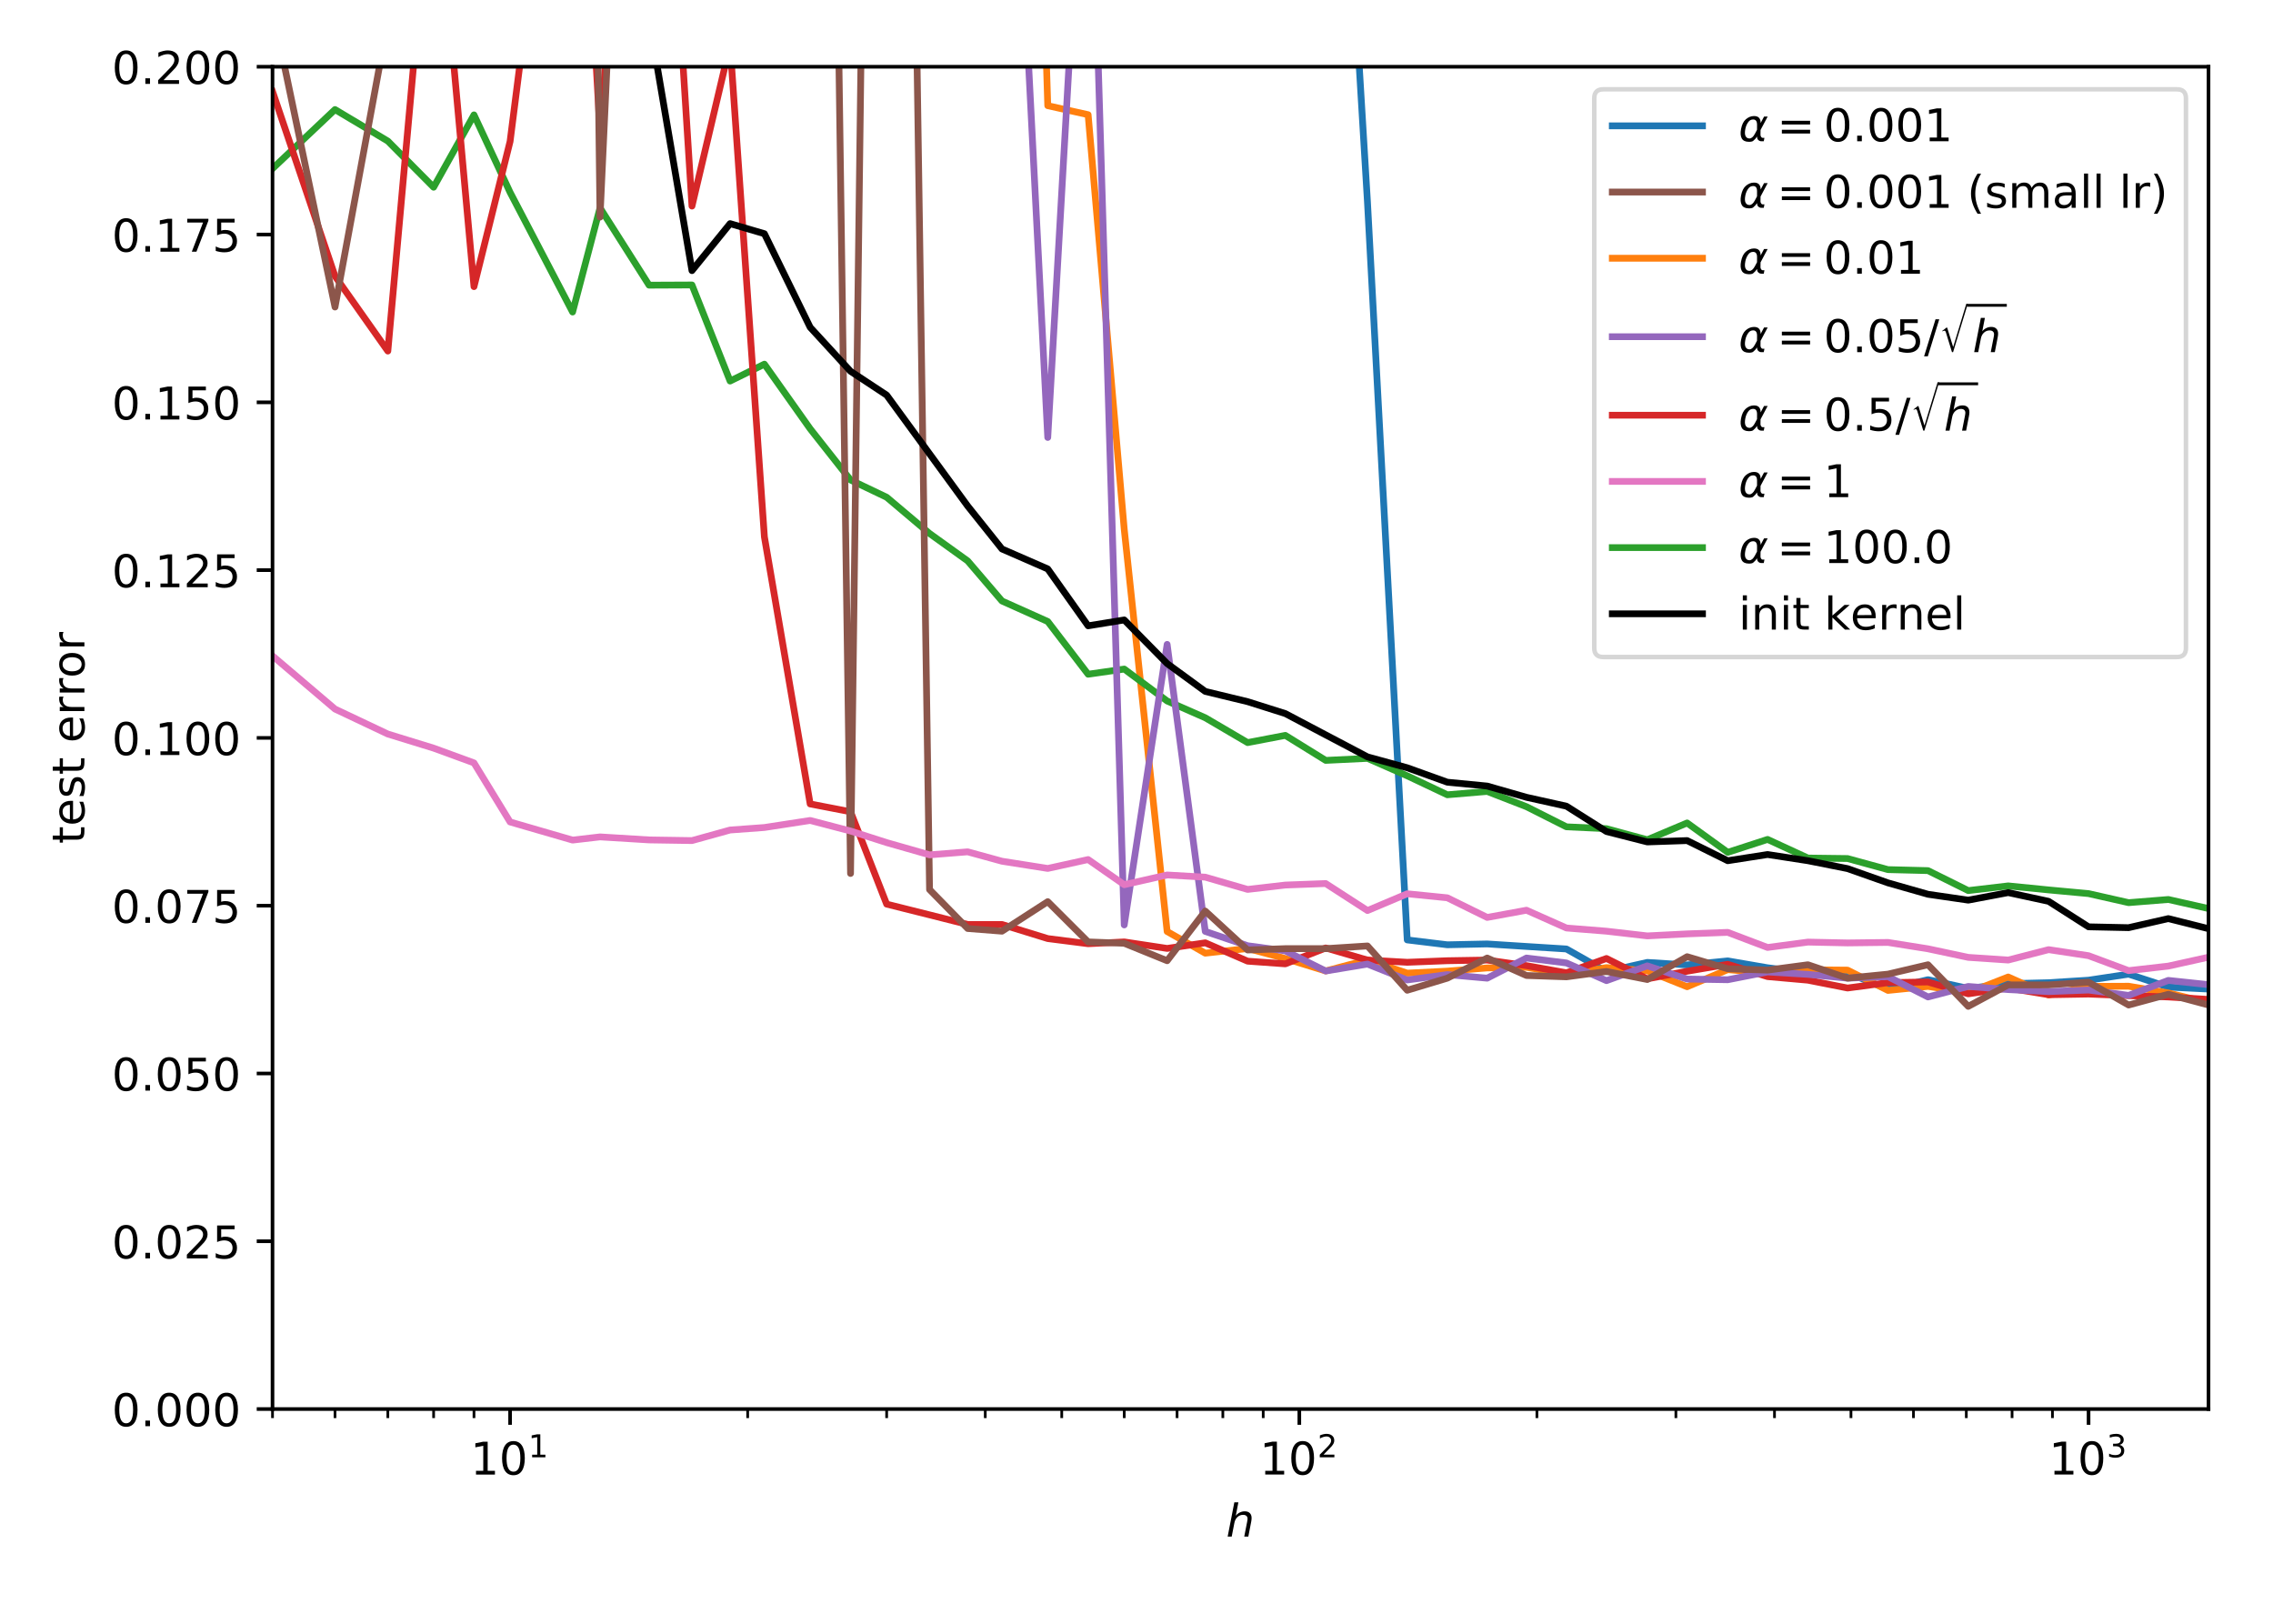 <?xml version="1.0"?>
 <!-- Created with matplotlib (https://matplotlib.org/) -->
<svg height="360" version="1.1" viewBox="0 0 504 360" width="504" xmlns="http://www.w3.org/2000/svg" xmlns:xlink="http://www.w3.org/1999/xlink"> <defs> <style type="text/css">
*{stroke-linecap:butt;stroke-linejoin:round;} </style> </defs> <g id="figure_1"> <g id="patch_1"> <path d="M 0 360 L 504 360 L 504 0 L 0 0 z
" style="fill:#ffffff;"></path> </g> <g id="axes_1"> <g id="patch_2"> <path d="M 60.425 312.4 L 489.7 312.4 L 489.7 14.8 L 60.425 14.8 z
" style="fill:#ffffff;"></path> </g> <g id="matplotlib.axis_1"> <g id="xtick_1"> <g id="line2d_1"> <defs> <path d="M 0 0 L 0 3.5 " id="m770acb2cac" style="stroke:#000000;stroke-width:0.8;"></path> </defs> <g> <use style="stroke:#000000;stroke-width:0.8;" x="113.105" xlink:href="#m770acb2cac" y="312.4"></use> </g> </g> <g id="text_1">  <defs> <path d="M 12.406 8.297 L 28.516 8.297 L 28.516 63.922 L 10.984 60.406 L 10.984 69.391 L 28.422 72.906 L 38.281 72.906 L 38.281 8.297 L 54.391 8.297 L 54.391 0 L 12.406 0 z
" id="DejaVuSans-49"></path> <path d="M 31.781 66.406 Q 24.172 66.406 20.328 58.906 Q 16.5 51.422 16.5 36.375 Q 16.5 21.391 20.328 13.891 Q 24.172 6.391 31.781 6.391 Q 39.453 6.391 43.281 13.891 Q 47.125 21.391 47.125 36.375 Q 47.125 51.422 43.281 58.906 Q 39.453 66.406 31.781 66.406 z
M 31.781 74.219 Q 44.047 74.219 50.516 64.516 Q 56.984 54.828 56.984 36.375 Q 56.984 17.969 50.516 8.266 Q 44.047 -1.422 31.781 -1.422 Q 19.531 -1.422 13.062 8.266 Q 6.594 17.969 6.594 36.375 Q 6.594 54.828 13.062 64.516 Q 19.531 74.219 31.781 74.219 z
" id="DejaVuSans-48"></path> </defs> <g transform="translate(104.305 326.998)scale(0.1 -0.1)"> <use transform="translate(0 0.684)" xlink:href="#DejaVuSans-49"></use> <use transform="translate(63.623 0.684)" xlink:href="#DejaVuSans-48"></use> <use transform="translate(128.203 38.966)scale(0.7)" xlink:href="#DejaVuSans-49"></use> </g> </g> </g> <g id="xtick_2"> <g id="line2d_2"> <g> <use style="stroke:#000000;stroke-width:0.8;" x="288.104" xlink:href="#m770acb2cac" y="312.4"></use> </g> </g> <g id="text_2">  <defs> <path d="M 19.188 8.297 L 53.609 8.297 L 53.609 0 L 7.328 0 L 7.328 8.297 Q 12.938 14.109 22.625 23.891 Q 32.328 33.688 34.812 36.531 Q 39.547 41.844 41.422 45.531 Q 43.312 49.219 43.312 52.781 Q 43.312 58.594 39.234 62.25 Q 35.156 65.922 28.609 65.922 Q 23.969 65.922 18.812 64.312 Q 13.672 62.703 7.812 59.422 L 7.812 69.391 Q 13.766 71.781 18.938 73 Q 24.125 74.219 28.422 74.219 Q 39.75 74.219 46.484 68.547 Q 53.219 62.891 53.219 53.422 Q 53.219 48.922 51.531 44.891 Q 49.859 40.875 45.406 35.406 Q 44.188 33.984 37.641 27.219 Q 31.109 20.453 19.188 8.297 z
" id="DejaVuSans-50"></path> </defs> <g transform="translate(279.304 326.998)scale(0.1 -0.1)"> <use transform="translate(0 0.766)" xlink:href="#DejaVuSans-49"></use> <use transform="translate(63.623 0.766)" xlink:href="#DejaVuSans-48"></use> <use transform="translate(128.203 39.047)scale(0.7)" xlink:href="#DejaVuSans-50"></use> </g> </g> </g> <g id="xtick_3"> <g id="line2d_3"> <g> <use style="stroke:#000000;stroke-width:0.8;" x="463.103" xlink:href="#m770acb2cac" y="312.4"></use> </g> </g> <g id="text_3">  <defs> <path d="M 40.578 39.312 Q 47.656 37.797 51.625 33 Q 55.609 28.219 55.609 21.188 Q 55.609 10.406 48.188 4.484 Q 40.766 -1.422 27.094 -1.422 Q 22.516 -1.422 17.656 -0.516 Q 12.797 0.391 7.625 2.203 L 7.625 11.719 Q 11.719 9.328 16.594 8.109 Q 21.484 6.891 26.812 6.891 Q 36.078 6.891 40.938 10.547 Q 45.797 14.203 45.797 21.188 Q 45.797 27.641 41.281 31.266 Q 36.766 34.906 28.719 34.906 L 20.219 34.906 L 20.219 43.016 L 29.109 43.016 Q 36.375 43.016 40.234 45.922 Q 44.094 48.828 44.094 54.297 Q 44.094 59.906 40.109 62.906 Q 36.141 65.922 28.719 65.922 Q 24.656 65.922 20.016 65.031 Q 15.375 64.156 9.812 62.312 L 9.812 71.094 Q 15.438 72.656 20.344 73.438 Q 25.25 74.219 29.594 74.219 Q 40.828 74.219 47.359 69.109 Q 53.906 64.016 53.906 55.328 Q 53.906 49.266 50.438 45.094 Q 46.969 40.922 40.578 39.312 z
" id="DejaVuSans-51"></path> </defs> <g transform="translate(454.303 326.998)scale(0.1 -0.1)"> <use transform="translate(0 0.766)" xlink:href="#DejaVuSans-49"></use> <use transform="translate(63.623 0.766)" xlink:href="#DejaVuSans-48"></use> <use transform="translate(128.203 39.047)scale(0.7)" xlink:href="#DejaVuSans-51"></use> </g> </g> </g> <g id="xtick_4"> <g id="line2d_4"> <defs> <path d="M 0 0 L 0 2 " id="m1c0ba4770a" style="stroke:#000000;stroke-width:0.6;"></path> </defs> <g> <use style="stroke:#000000;stroke-width:0.6;" x="60.425" xlink:href="#m1c0ba4770a" y="312.4"></use> </g> </g> </g> <g id="xtick_5"> <g id="line2d_5"> <g> <use style="stroke:#000000;stroke-width:0.6;" x="74.282" xlink:href="#m1c0ba4770a" y="312.4"></use> </g> </g> </g> <g id="xtick_6"> <g id="line2d_6"> <g> <use style="stroke:#000000;stroke-width:0.6;" x="85.997" xlink:href="#m1c0ba4770a" y="312.4"></use> </g> </g> </g> <g id="xtick_7"> <g id="line2d_7"> <g> <use style="stroke:#000000;stroke-width:0.6;" x="96.146" xlink:href="#m1c0ba4770a" y="312.4"></use> </g> </g> </g> <g id="xtick_8"> <g id="line2d_8"> <g> <use style="stroke:#000000;stroke-width:0.6;" x="105.097" xlink:href="#m1c0ba4770a" y="312.4"></use> </g> </g> </g> <g id="xtick_9"> <g id="line2d_9"> <g> <use style="stroke:#000000;stroke-width:0.6;" x="165.785" xlink:href="#m1c0ba4770a" y="312.4"></use> </g> </g> </g> <g id="xtick_10"> <g id="line2d_10"> <g> <use style="stroke:#000000;stroke-width:0.6;" x="196.601" xlink:href="#m1c0ba4770a" y="312.4"></use> </g> </g> </g> <g id="xtick_11"> <g id="line2d_11"> <g> <use style="stroke:#000000;stroke-width:0.6;" x="218.465" xlink:href="#m1c0ba4770a" y="312.4"></use> </g> </g> </g> <g id="xtick_12"> <g id="line2d_12"> <g> <use style="stroke:#000000;stroke-width:0.6;" x="235.424" xlink:href="#m1c0ba4770a" y="312.4"></use> </g> </g> </g> <g id="xtick_13"> <g id="line2d_13"> <g> <use style="stroke:#000000;stroke-width:0.6;" x="249.281" xlink:href="#m1c0ba4770a" y="312.4"></use> </g> </g> </g> <g id="xtick_14"> <g id="line2d_14"> <g> <use style="stroke:#000000;stroke-width:0.6;" x="260.996" xlink:href="#m1c0ba4770a" y="312.4"></use> </g> </g> </g> <g id="xtick_15"> <g id="line2d_15"> <g> <use style="stroke:#000000;stroke-width:0.6;" x="271.145" xlink:href="#m1c0ba4770a" y="312.4"></use> </g> </g> </g> <g id="xtick_16"> <g id="line2d_16"> <g> <use style="stroke:#000000;stroke-width:0.6;" x="280.097" xlink:href="#m1c0ba4770a" y="312.4"></use> </g> </g> </g> <g id="xtick_17"> <g id="line2d_17"> <g> <use style="stroke:#000000;stroke-width:0.6;" x="340.784" xlink:href="#m1c0ba4770a" y="312.4"></use> </g> </g> </g> <g id="xtick_18"> <g id="line2d_18"> <g> <use style="stroke:#000000;stroke-width:0.6;" x="371.6" xlink:href="#m1c0ba4770a" y="312.4"></use> </g> </g> </g> <g id="xtick_19"> <g id="line2d_19"> <g> <use style="stroke:#000000;stroke-width:0.6;" x="393.464" xlink:href="#m1c0ba4770a" y="312.4"></use> </g> </g> </g> <g id="xtick_20"> <g id="line2d_20"> <g> <use style="stroke:#000000;stroke-width:0.6;" x="410.423" xlink:href="#m1c0ba4770a" y="312.4"></use> </g> </g> </g> <g id="xtick_21"> <g id="line2d_21"> <g> <use style="stroke:#000000;stroke-width:0.6;" x="424.28" xlink:href="#m1c0ba4770a" y="312.4"></use> </g> </g> </g> <g id="xtick_22"> <g id="line2d_22"> <g> <use style="stroke:#000000;stroke-width:0.6;" x="435.996" xlink:href="#m1c0ba4770a" y="312.4"></use> </g> </g> </g> <g id="xtick_23"> <g id="line2d_23"> <g> <use style="stroke:#000000;stroke-width:0.6;" x="446.144" xlink:href="#m1c0ba4770a" y="312.4"></use> </g> </g> </g> <g id="xtick_24"> <g id="line2d_24"> <g> <use style="stroke:#000000;stroke-width:0.6;" x="455.096" xlink:href="#m1c0ba4770a" y="312.4"></use> </g> </g> </g> <g id="text_4">  <defs> <path d="M 55.719 33.016 L 49.312 0 L 40.281 0 L 46.688 32.672 Q 47.125 34.969 47.359 36.719 Q 47.609 38.484 47.609 39.5 Q 47.609 43.609 45.016 45.891 Q 42.438 48.188 37.797 48.188 Q 30.562 48.188 25.266 43.297 Q 19.969 38.422 18.406 30.328 L 12.5 0 L 3.516 0 L 18.312 75.984 L 27.297 75.984 L 21.484 46.094 Q 24.906 50.688 30.219 53.344 Q 35.547 56 41.406 56 Q 48.641 56 52.609 52.094 Q 56.594 48.188 56.594 41.109 Q 56.594 39.359 56.375 37.359 Q 56.156 35.359 55.719 33.016 z
" id="DejaVuSans-Oblique-104"></path> </defs> <g transform="translate(271.863 340.677)scale(0.1 -0.1)"> <use transform="translate(0 0.016)" xlink:href="#DejaVuSans-Oblique-104"></use> </g> </g> </g> <g id="matplotlib.axis_2"> <g id="ytick_1"> <g id="line2d_25"> <defs> <path d="M 0 0 L -3.5 0 " id="m51efe93d32" style="stroke:#000000;stroke-width:0.8;"></path> </defs> <g> <use style="stroke:#000000;stroke-width:0.8;" x="60.425" xlink:href="#m51efe93d32" y="312.4"></use> </g> </g> <g id="text_5">  <defs> <path d="M 10.688 12.406 L 21 12.406 L 21 0 L 10.688 0 z
" id="DejaVuSans-46"></path> </defs> <g transform="translate(24.797 316.199)scale(0.1 -0.1)"> <use xlink:href="#DejaVuSans-48"></use> <use x="63.623" xlink:href="#DejaVuSans-46"></use> <use x="95.41" xlink:href="#DejaVuSans-48"></use> <use x="159.033" xlink:href="#DejaVuSans-48"></use> <use x="222.656" xlink:href="#DejaVuSans-48"></use> </g> </g> </g> <g id="ytick_2"> <g id="line2d_26"> <g> <use style="stroke:#000000;stroke-width:0.8;" x="60.425" xlink:href="#m51efe93d32" y="275.2"></use> </g> </g> <g id="text_6">  <defs> <path d="M 10.797 72.906 L 49.516 72.906 L 49.516 64.594 L 19.828 64.594 L 19.828 46.734 Q 21.969 47.469 24.109 47.828 Q 26.266 48.188 28.422 48.188 Q 40.625 48.188 47.75 41.5 Q 54.891 34.812 54.891 23.391 Q 54.891 11.625 47.562 5.094 Q 40.234 -1.422 26.906 -1.422 Q 22.312 -1.422 17.547 -0.641 Q 12.797 0.141 7.719 1.703 L 7.719 11.625 Q 12.109 9.234 16.797 8.062 Q 21.484 6.891 26.703 6.891 Q 35.156 6.891 40.078 11.328 Q 45.016 15.766 45.016 23.391 Q 45.016 31 40.078 35.438 Q 35.156 39.891 26.703 39.891 Q 22.75 39.891 18.812 39.016 Q 14.891 38.141 10.797 36.281 z
" id="DejaVuSans-53"></path> </defs> <g transform="translate(24.797 278.999)scale(0.1 -0.1)"> <use xlink:href="#DejaVuSans-48"></use> <use x="63.623" xlink:href="#DejaVuSans-46"></use> <use x="95.41" xlink:href="#DejaVuSans-48"></use> <use x="159.033" xlink:href="#DejaVuSans-50"></use> <use x="222.656" xlink:href="#DejaVuSans-53"></use> </g> </g> </g> <g id="ytick_3"> <g id="line2d_27"> <g> <use style="stroke:#000000;stroke-width:0.8;" x="60.425" xlink:href="#m51efe93d32" y="238"></use> </g> </g> <g id="text_7">  <g transform="translate(24.797 241.799)scale(0.1 -0.1)"> <use xlink:href="#DejaVuSans-48"></use> <use x="63.623" xlink:href="#DejaVuSans-46"></use> <use x="95.41" xlink:href="#DejaVuSans-48"></use> <use x="159.033" xlink:href="#DejaVuSans-53"></use> <use x="222.656" xlink:href="#DejaVuSans-48"></use> </g> </g> </g> <g id="ytick_4"> <g id="line2d_28"> <g> <use style="stroke:#000000;stroke-width:0.8;" x="60.425" xlink:href="#m51efe93d32" y="200.8"></use> </g> </g> <g id="text_8">  <defs> <path d="M 8.203 72.906 L 55.078 72.906 L 55.078 68.703 L 28.609 0 L 18.312 0 L 43.219 64.594 L 8.203 64.594 z
" id="DejaVuSans-55"></path> </defs> <g transform="translate(24.797 204.599)scale(0.1 -0.1)"> <use xlink:href="#DejaVuSans-48"></use> <use x="63.623" xlink:href="#DejaVuSans-46"></use> <use x="95.41" xlink:href="#DejaVuSans-48"></use> <use x="159.033" xlink:href="#DejaVuSans-55"></use> <use x="222.656" xlink:href="#DejaVuSans-53"></use> </g> </g> </g> <g id="ytick_5"> <g id="line2d_29"> <g> <use style="stroke:#000000;stroke-width:0.8;" x="60.425" xlink:href="#m51efe93d32" y="163.6"></use> </g> </g> <g id="text_9">  <g transform="translate(24.797 167.399)scale(0.1 -0.1)"> <use xlink:href="#DejaVuSans-48"></use> <use x="63.623" xlink:href="#DejaVuSans-46"></use> <use x="95.41" xlink:href="#DejaVuSans-49"></use> <use x="159.033" xlink:href="#DejaVuSans-48"></use> <use x="222.656" xlink:href="#DejaVuSans-48"></use> </g> </g> </g> <g id="ytick_6"> <g id="line2d_30"> <g> <use style="stroke:#000000;stroke-width:0.8;" x="60.425" xlink:href="#m51efe93d32" y="126.4"></use> </g> </g> <g id="text_10">  <g transform="translate(24.797 130.199)scale(0.1 -0.1)"> <use xlink:href="#DejaVuSans-48"></use> <use x="63.623" xlink:href="#DejaVuSans-46"></use> <use x="95.41" xlink:href="#DejaVuSans-49"></use> <use x="159.033" xlink:href="#DejaVuSans-50"></use> <use x="222.656" xlink:href="#DejaVuSans-53"></use> </g> </g> </g> <g id="ytick_7"> <g id="line2d_31"> <g> <use style="stroke:#000000;stroke-width:0.8;" x="60.425" xlink:href="#m51efe93d32" y="89.2"></use> </g> </g> <g id="text_11">  <g transform="translate(24.797 92.999)scale(0.1 -0.1)"> <use xlink:href="#DejaVuSans-48"></use> <use x="63.623" xlink:href="#DejaVuSans-46"></use> <use x="95.41" xlink:href="#DejaVuSans-49"></use> <use x="159.033" xlink:href="#DejaVuSans-53"></use> <use x="222.656" xlink:href="#DejaVuSans-48"></use> </g> </g> </g> <g id="ytick_8"> <g id="line2d_32"> <g> <use style="stroke:#000000;stroke-width:0.8;" x="60.425" xlink:href="#m51efe93d32" y="52"></use> </g> </g> <g id="text_12">  <g transform="translate(24.797 55.799)scale(0.1 -0.1)"> <use xlink:href="#DejaVuSans-48"></use> <use x="63.623" xlink:href="#DejaVuSans-46"></use> <use x="95.41" xlink:href="#DejaVuSans-49"></use> <use x="159.033" xlink:href="#DejaVuSans-55"></use> <use x="222.656" xlink:href="#DejaVuSans-53"></use> </g> </g> </g> <g id="ytick_9"> <g id="line2d_33"> <g> <use style="stroke:#000000;stroke-width:0.8;" x="60.425" xlink:href="#m51efe93d32" y="14.8"></use> </g> </g> <g id="text_13">  <g transform="translate(24.797 18.599)scale(0.1 -0.1)"> <use xlink:href="#DejaVuSans-48"></use> <use x="63.623" xlink:href="#DejaVuSans-46"></use> <use x="95.41" xlink:href="#DejaVuSans-50"></use> <use x="159.033" xlink:href="#DejaVuSans-48"></use> <use x="222.656" xlink:href="#DejaVuSans-48"></use> </g> </g> </g> <g id="text_14">  <defs> <path d="M 18.312 70.219 L 18.312 54.688 L 36.812 54.688 L 36.812 47.703 L 18.312 47.703 L 18.312 18.016 Q 18.312 11.328 20.141 9.422 Q 21.969 7.516 27.594 7.516 L 36.812 7.516 L 36.812 0 L 27.594 0 Q 17.188 0 13.234 3.875 Q 9.281 7.766 9.281 18.016 L 9.281 47.703 L 2.688 47.703 L 2.688 54.688 L 9.281 54.688 L 9.281 70.219 z
" id="DejaVuSans-116"></path> <path d="M 56.203 29.594 L 56.203 25.203 L 14.891 25.203 Q 15.484 15.922 20.484 11.062 Q 25.484 6.203 34.422 6.203 Q 39.594 6.203 44.453 7.469 Q 49.312 8.734 54.109 11.281 L 54.109 2.781 Q 49.266 0.734 44.188 -0.344 Q 39.109 -1.422 33.891 -1.422 Q 20.797 -1.422 13.156 6.188 Q 5.516 13.812 5.516 26.812 Q 5.516 40.234 12.766 48.109 Q 20.016 56 32.328 56 Q 43.359 56 49.781 48.891 Q 56.203 41.797 56.203 29.594 z
M 47.219 32.234 Q 47.125 39.594 43.094 43.984 Q 39.062 48.391 32.422 48.391 Q 24.906 48.391 20.391 44.141 Q 15.875 39.891 15.188 32.172 z
" id="DejaVuSans-101"></path> <path d="M 44.281 53.078 L 44.281 44.578 Q 40.484 46.531 36.375 47.5 Q 32.281 48.484 27.875 48.484 Q 21.188 48.484 17.844 46.438 Q 14.5 44.391 14.5 40.281 Q 14.5 37.156 16.891 35.375 Q 19.281 33.594 26.516 31.984 L 29.594 31.297 Q 39.156 29.25 43.188 25.516 Q 47.219 21.781 47.219 15.094 Q 47.219 7.469 41.188 3.016 Q 35.156 -1.422 24.609 -1.422 Q 20.219 -1.422 15.453 -0.562 Q 10.688 0.297 5.422 2 L 5.422 11.281 Q 10.406 8.688 15.234 7.391 Q 20.062 6.109 24.812 6.109 Q 31.156 6.109 34.562 8.281 Q 37.984 10.453 37.984 14.406 Q 37.984 18.062 35.516 20.016 Q 33.062 21.969 24.703 23.781 L 21.578 24.516 Q 13.234 26.266 9.516 29.906 Q 5.812 33.547 5.812 39.891 Q 5.812 47.609 11.281 51.797 Q 16.75 56 26.812 56 Q 31.781 56 36.172 55.266 Q 40.578 54.547 44.281 53.078 z
" id="DejaVuSans-115"></path> <path id="DejaVuSans-32"></path> <path d="M 41.109 46.297 Q 39.594 47.172 37.812 47.578 Q 36.031 48 33.891 48 Q 26.266 48 22.188 43.047 Q 18.109 38.094 18.109 28.812 L 18.109 0 L 9.078 0 L 9.078 54.688 L 18.109 54.688 L 18.109 46.188 Q 20.953 51.172 25.484 53.578 Q 30.031 56 36.531 56 Q 37.453 56 38.578 55.875 Q 39.703 55.766 41.062 55.516 z
" id="DejaVuSans-114"></path> <path d="M 30.609 48.391 Q 23.391 48.391 19.188 42.75 Q 14.984 37.109 14.984 27.297 Q 14.984 17.484 19.156 11.844 Q 23.344 6.203 30.609 6.203 Q 37.797 6.203 41.984 11.859 Q 46.188 17.531 46.188 27.297 Q 46.188 37.016 41.984 42.703 Q 37.797 48.391 30.609 48.391 z
M 30.609 56 Q 42.328 56 49.016 48.375 Q 55.719 40.766 55.719 27.297 Q 55.719 13.875 49.016 6.219 Q 42.328 -1.422 30.609 -1.422 Q 18.844 -1.422 12.172 6.219 Q 5.516 13.875 5.516 27.297 Q 5.516 40.766 12.172 48.375 Q 18.844 56 30.609 56 z
" id="DejaVuSans-111"></path> </defs> <g transform="translate(18.717 187.091)rotate(-90)scale(0.1 -0.1)"> <use xlink:href="#DejaVuSans-116"></use> <use x="39.209" xlink:href="#DejaVuSans-101"></use> <use x="100.732" xlink:href="#DejaVuSans-115"></use> <use x="152.832" xlink:href="#DejaVuSans-116"></use> <use x="192.041" xlink:href="#DejaVuSans-32"></use> <use x="223.828" xlink:href="#DejaVuSans-101"></use> <use x="285.352" xlink:href="#DejaVuSans-114"></use> <use x="326.449" xlink:href="#DejaVuSans-114"></use> <use x="367.531" xlink:href="#DejaVuSans-111"></use> <use x="428.713" xlink:href="#DejaVuSans-114"></use> </g> </g> </g> <g id="line2d_34"> <path clip-path="url(#p58f15f6e63)" d="M 300.438 -1 L 303.217 44.858 L 312.03 208.389 L 320.92 209.468 L 329.762 209.282 L 338.469 209.84 L 347.334 210.398 L 356.208 215.42 L 365.263 213.374 L 374.092 213.932 L 383.098 213.039 L 391.929 214.564 L 400.88 215.68 L 409.659 215.68 L 418.628 219.326 L 427.504 217.205 L 436.429 219.14 L 445.284 218.098 L 454.247 217.875 L 463.103 217.317 L 471.987 215.978 L 480.789 218.842 L 489.7 219.288 " style="fill:none;stroke:#1f77b4;stroke-linecap:square;stroke-width:1.5;"></path> </g> <g id="line2d_35"> <path clip-path="url(#p58f15f6e63)" d="M 231.559 -1 L 232.322 23.43 L 241.273 25.429 L 249.281 117.344 L 258.793 206.529 L 267.247 211.328 L 276.641 210.286 L 285.002 212.518 L 293.953 215.271 L 303.217 212.816 L 312.03 215.754 L 320.92 215.308 L 329.762 214.601 L 338.469 214.452 L 347.334 216.015 L 356.208 214.527 L 365.263 215.234 L 374.092 218.768 L 383.098 214.973 L 391.929 215.754 L 400.88 215.01 L 409.659 215.085 L 418.628 219.586 L 427.504 218.693 L 436.429 220.07 L 445.284 216.61 L 454.247 220.59 L 463.103 218.693 L 471.987 218.656 L 480.789 220.144 L 489.7 222.339 " style="fill:none;stroke:#ff7f0e;stroke-linecap:square;stroke-width:1.5;"></path> </g> <g id="line2d_36"> <path clip-path="url(#p58f15f6e63)" d="M 60.425 37.38 L 74.282 24.286 L 85.997 31.28 L 96.146 41.51 L 105.097 25.471 L 113.105 42.647 L 126.962 69.176 L 133.045 46.091 L 143.921 63.224 L 153.433 63.181 L 161.887 84.481 L 169.493 80.74 L 179.642 95.067 L 188.593 106.418 L 196.601 110.245 L 206.113 118.28 L 214.567 124.359 L 222.173 133.245 L 232.322 137.794 L 241.273 149.485 L 249.281 148.337 L 258.793 155.416 L 267.247 159.136 L 276.641 164.642 L 285.002 163.042 L 293.953 168.585 L 303.217 168.138 L 312.03 172.007 L 320.92 176.211 L 329.762 175.467 L 338.469 178.852 L 347.334 183.316 L 356.208 183.725 L 365.263 186.18 L 374.092 182.46 L 383.098 188.97 L 391.929 186.106 L 400.88 190.235 L 409.659 190.347 L 418.628 192.802 L 427.504 193.025 L 436.429 197.452 L 445.284 196.41 L 454.247 197.303 L 463.103 198.122 L 471.987 200.13 L 480.789 199.424 L 489.7 201.432 " style="fill:none;stroke:#2ca02c;stroke-linecap:square;stroke-width:1.5;"></path> </g> <g id="line2d_37"> <path clip-path="url(#p58f15f6e63)" d="M 60.425 20.276 L 74.282 61.226 L 85.997 77.832 L 93.098 -1 M 99.225 -1 L 105.097 63.547 L 113.105 31.347 L 117.222 -1 M 131.318 -1 L 133.045 29.323 L 135.506 -1 M 150.479 -1 L 153.433 45.691 L 161.887 9.919 L 169.493 119.02 L 179.642 178.242 L 188.593 179.968 L 196.601 200.453 L 206.113 202.834 L 214.567 204.966 L 222.173 204.966 L 232.322 208.091 L 241.273 209.232 L 249.281 208.835 L 258.793 210.274 L 267.247 209.034 L 276.641 213.101 L 285.002 213.696 L 293.953 210.174 L 303.217 212.853 L 312.03 213.349 L 320.92 213.002 L 329.762 212.853 L 338.469 214.093 L 347.334 215.68 L 356.208 212.506 L 365.263 217.019 L 374.092 215.333 L 383.098 213.795 L 391.929 216.523 L 400.88 217.317 L 409.659 219.053 L 418.628 217.862 L 427.504 217.714 L 436.429 220.342 L 445.284 219.053 L 454.247 220.541 L 463.103 220.392 L 471.987 220.739 L 480.789 221.037 L 489.7 221.582 " style="fill:none;stroke:#d62728;stroke-linecap:square;stroke-width:1.5;"></path> </g> <g id="line2d_38"> <path clip-path="url(#p58f15f6e63)" d="M 227.284 -1 L 232.322 96.987 L 237.914 -1 M 243.052 -1 L 249.281 205.066 L 258.793 142.867 L 267.247 206.504 L 276.641 209.678 L 285.002 210.819 L 293.953 215.283 L 303.217 213.746 L 312.03 217.267 L 320.92 216.077 L 329.762 216.87 L 338.469 212.406 L 347.334 213.498 L 356.208 217.416 L 365.263 214.142 L 374.092 217.069 L 383.098 217.218 L 391.929 215.482 L 400.88 216.027 L 409.659 216.87 L 418.628 216.523 L 427.504 221.037 L 436.429 218.706 L 445.284 219.4 L 454.247 219.846 L 463.103 219.499 L 471.987 220.69 L 480.789 217.366 L 489.7 218.309 " style="fill:none;stroke:#9467bd;stroke-linecap:square;stroke-width:1.5;"></path> </g> <g id="line2d_39"> <path clip-path="url(#p58f15f6e63)" d="M 60.425 2.003 L 74.282 68.07 L 85.997 4.682 L 86.34 -1 M 132.42 -1 L 133.045 48.131 L 135.309 -1 M 185.806 -1 L 188.593 193.658 L 191.086 -1 M 203.115 -1 L 206.113 197.229 L 214.567 205.859 L 222.173 206.454 L 232.322 199.907 L 241.273 208.835 L 249.281 209.133 L 258.793 213.002 L 267.247 201.99 L 276.641 210.621 L 285.002 210.323 L 293.953 210.323 L 303.217 209.728 L 312.03 219.549 L 320.92 216.87 L 329.762 212.406 L 338.469 216.275 L 347.334 216.573 L 356.208 215.382 L 365.263 217.168 L 374.092 212.109 L 383.098 214.787 L 391.929 215.085 L 400.88 213.894 L 409.659 216.87 L 418.628 215.978 L 427.504 213.894 L 436.429 223.12 L 445.284 218.358 L 454.247 218.358 L 463.103 217.763 L 471.987 222.822 L 480.789 220.442 L 489.7 222.822 " style="fill:none;stroke:#8c564b;stroke-linecap:square;stroke-width:1.5;"></path> </g> <g id="line2d_40"> <path clip-path="url(#p58f15f6e63)" d="M 60.425 145.413 L 74.282 157.202 L 85.997 162.744 L 96.146 165.869 L 105.097 169.143 L 113.105 182.237 L 126.962 186.255 L 133.045 185.548 L 143.921 186.218 L 153.433 186.366 L 161.887 184.023 L 169.493 183.465 L 179.642 181.902 L 188.593 184.246 L 196.601 186.813 L 206.113 189.528 L 214.567 188.859 L 222.173 190.942 L 232.322 192.542 L 241.273 190.57 L 249.281 196.15 L 258.793 193.992 L 267.247 194.476 L 276.641 197.192 L 285.002 196.224 L 293.953 195.89 L 303.217 201.879 L 312.03 198.159 L 320.92 199.052 L 329.762 203.404 L 338.469 201.804 L 347.334 205.748 L 356.208 206.454 L 365.263 207.496 L 374.092 207.05 L 383.098 206.715 L 391.929 210.063 L 400.88 208.872 L 409.659 209.058 L 418.628 208.947 L 427.504 210.36 L 436.429 212.258 L 445.284 212.853 L 454.247 210.546 L 463.103 211.886 L 471.987 215.196 L 480.789 214.192 L 489.7 212.22 " style="fill:none;stroke:#e377c2;stroke-linecap:square;stroke-width:1.5;"></path> </g> <g id="line2d_41"> <path clip-path="url(#p58f15f6e63)" d="M 143.042 -1 L 143.921 4.161 L 153.433 59.998 L 161.887 49.582 L 169.493 51.814 L 179.642 72.572 L 188.593 82.318 L 196.601 87.6 L 206.113 100.62 L 214.567 112.19 L 222.173 121.713 L 232.322 126.14 L 241.273 138.75 L 249.281 137.448 L 258.793 147.12 L 267.247 153.296 L 276.641 155.565 L 285.002 158.206 L 293.953 162.93 L 303.217 167.804 L 312.03 170.222 L 320.92 173.421 L 329.762 174.276 L 338.469 176.769 L 347.334 178.74 L 356.208 184.358 L 365.263 186.664 L 374.092 186.366 L 383.098 190.83 L 391.929 189.454 L 400.88 190.83 L 409.659 192.579 L 418.628 195.741 L 427.504 198.27 L 436.429 199.572 L 445.284 197.898 L 454.247 199.833 L 463.103 205.487 L 471.987 205.673 L 480.789 203.664 L 489.7 205.896 " style="fill:none;stroke:#000000;stroke-linecap:square;stroke-width:1.5;"></path> </g> <g id="patch_3"> <path d="M 60.425 312.4 L 60.425 14.8 " style="fill:none;stroke:#000000;stroke-linecap:square;stroke-linejoin:miter;stroke-width:0.8;"></path> </g> <g id="patch_4"> <path d="M 489.7 312.4 L 489.7 14.8 " style="fill:none;stroke:#000000;stroke-linecap:square;stroke-linejoin:miter;stroke-width:0.8;"></path> </g> <g id="patch_5"> <path d="M 60.425 312.4 L 489.7 312.4 " style="fill:none;stroke:#000000;stroke-linecap:square;stroke-linejoin:miter;stroke-width:0.8;"></path> </g> <g id="patch_6"> <path d="M 60.425 14.8 L 489.7 14.8 " style="fill:none;stroke:#000000;stroke-linecap:square;stroke-linejoin:miter;stroke-width:0.8;"></path> </g> <g id="legend_1"> <g id="patch_7"> <path d="M 355.5 145.669 L 482.7 145.669 Q 484.7 145.669 484.7 143.669 L 484.7 21.8 Q 484.7 19.8 482.7 19.8 L 355.5 19.8 Q 353.5 19.8 353.5 21.8 L 353.5 143.669 Q 353.5 145.669 355.5 145.669 z
" style="fill:#ffffff;opacity:0.8;stroke:#cccccc;stroke-linejoin:miter;"></path> </g> <g id="line2d_42"> <path d="M 357.5 27.898 L 377.5 27.898 " style="fill:none;stroke:#1f77b4;stroke-linecap:square;stroke-width:1.5;"></path> </g> <g id="line2d_43"></g> <g id="text_15">  <defs> <path d="M 40.922 25.438 L 40.969 36.719 Q 41.016 48.25 32.328 48.297 Q 25.828 48.344 21.781 42.922 Q 16.703 36.234 14.984 27.297 Q 12.891 16.547 15.531 11.422 Q 18.266 6.203 24.172 6.203 Q 30.719 6.203 36.234 16.609 z
M 33.844 55.906 Q 49.078 56.156 48.875 40.375 Q 48.875 40.375 56.5 54.688 L 64.5 54.688 L 48.734 25.047 L 48.578 14.359 Q 48.578 11.969 49.906 9.969 Q 51.422 7.625 52.984 7.625 L 57.328 7.625 L 55.859 0 L 50.438 0 Q 45.844 0 42.531 4.109 Q 40.969 6.156 40.922 10.453 Q 37.75 5.219 32.281 0.781 Q 29.688 -1.266 22.703 -1.219 Q 11.281 -1.125 7.125 6.203 Q 2.875 13.812 5.516 27.297 Q 8.344 41.797 15.766 48.391 Q 24.125 55.766 33.844 55.906 z
" id="DejaVuSans-Oblique-945"></path> <path d="M 10.594 45.406 L 73.188 45.406 L 73.188 37.203 L 10.594 37.203 z
M 10.594 25.484 L 73.188 25.484 L 73.188 17.188 L 10.594 17.188 z
" id="DejaVuSans-61"></path> </defs> <g transform="translate(385.5 31.398)scale(0.1 -0.1)"> <use transform="translate(0 0.781)" xlink:href="#DejaVuSans-Oblique-945"></use> <use transform="translate(85.4 0.781)" xlink:href="#DejaVuSans-61"></use> <use transform="translate(188.672 0.781)" xlink:href="#DejaVuSans-48"></use> <use transform="translate(252.295 0.781)" xlink:href="#DejaVuSans-46"></use> <use transform="translate(284.082 0.781)" xlink:href="#DejaVuSans-48"></use> <use transform="translate(347.705 0.781)" xlink:href="#DejaVuSans-48"></use> <use transform="translate(411.328 0.781)" xlink:href="#DejaVuSans-49"></use> </g> </g> <g id="line2d_44"> <path d="M 357.5 42.577 L 377.5 42.577 " style="fill:none;stroke:#8c564b;stroke-linecap:square;stroke-width:1.5;"></path> </g> <g id="line2d_45"></g> <g id="text_16">  <defs> <path d="M 31 75.875 Q 24.469 64.656 21.281 53.656 Q 18.109 42.672 18.109 31.391 Q 18.109 20.125 21.312 9.062 Q 24.516 -2 31 -13.188 L 23.188 -13.188 Q 15.875 -1.703 12.234 9.375 Q 8.594 20.453 8.594 31.391 Q 8.594 42.281 12.203 53.312 Q 15.828 64.359 23.188 75.875 z
" id="DejaVuSans-40"></path> <path d="M 52 44.188 Q 55.375 50.25 60.062 53.125 Q 64.75 56 71.094 56 Q 79.641 56 84.281 50.016 Q 88.922 44.047 88.922 33.016 L 88.922 0 L 79.891 0 L 79.891 32.719 Q 79.891 40.578 77.094 44.375 Q 74.312 48.188 68.609 48.188 Q 61.625 48.188 57.562 43.547 Q 53.516 38.922 53.516 30.906 L 53.516 0 L 44.484 0 L 44.484 32.719 Q 44.484 40.625 41.703 44.406 Q 38.922 48.188 33.109 48.188 Q 26.219 48.188 22.156 43.531 Q 18.109 38.875 18.109 30.906 L 18.109 0 L 9.078 0 L 9.078 54.688 L 18.109 54.688 L 18.109 46.188 Q 21.188 51.219 25.484 53.609 Q 29.781 56 35.688 56 Q 41.656 56 45.828 52.969 Q 50 49.953 52 44.188 z
" id="DejaVuSans-109"></path> <path d="M 34.281 27.484 Q 23.391 27.484 19.188 25 Q 14.984 22.516 14.984 16.5 Q 14.984 11.719 18.141 8.906 Q 21.297 6.109 26.703 6.109 Q 34.188 6.109 38.703 11.406 Q 43.219 16.703 43.219 25.484 L 43.219 27.484 z
M 52.203 31.203 L 52.203 0 L 43.219 0 L 43.219 8.297 Q 40.141 3.328 35.547 0.953 Q 30.953 -1.422 24.312 -1.422 Q 15.922 -1.422 10.953 3.297 Q 6 8.016 6 15.922 Q 6 25.141 12.172 29.828 Q 18.359 34.516 30.609 34.516 L 43.219 34.516 L 43.219 35.406 Q 43.219 41.609 39.141 45 Q 35.062 48.391 27.688 48.391 Q 23 48.391 18.547 47.266 Q 14.109 46.141 10.016 43.891 L 10.016 52.203 Q 14.938 54.109 19.578 55.047 Q 24.219 56 28.609 56 Q 40.484 56 46.344 49.844 Q 52.203 43.703 52.203 31.203 z
" id="DejaVuSans-97"></path> <path d="M 9.422 75.984 L 18.406 75.984 L 18.406 0 L 9.422 0 z
" id="DejaVuSans-108"></path> <path d="M 8.016 75.875 L 15.828 75.875 Q 23.141 64.359 26.781 53.312 Q 30.422 42.281 30.422 31.391 Q 30.422 20.453 26.781 9.375 Q 23.141 -1.703 15.828 -13.188 L 8.016 -13.188 Q 14.5 -2 17.703 9.062 Q 20.906 20.125 20.906 31.391 Q 20.906 42.672 17.703 53.656 Q 14.5 64.656 8.016 75.875 z
" id="DejaVuSans-41"></path> </defs> <g transform="translate(385.5 46.077)scale(0.1 -0.1)"> <use transform="translate(0 0.016)" xlink:href="#DejaVuSans-Oblique-945"></use> <use transform="translate(85.4 0.016)" xlink:href="#DejaVuSans-61"></use> <use transform="translate(188.672 0.016)" xlink:href="#DejaVuSans-48"></use> <use transform="translate(252.295 0.016)" xlink:href="#DejaVuSans-46"></use> <use transform="translate(284.082 0.016)" xlink:href="#DejaVuSans-48"></use> <use transform="translate(347.705 0.016)" xlink:href="#DejaVuSans-48"></use> <use transform="translate(411.328 0.016)" xlink:href="#DejaVuSans-49"></use> <use transform="translate(474.951 0.016)" xlink:href="#DejaVuSans-32"></use> <use transform="translate(506.738 0.016)" xlink:href="#DejaVuSans-40"></use> <use transform="translate(545.752 0.016)" xlink:href="#DejaVuSans-115"></use> <use transform="translate(597.852 0.016)" xlink:href="#DejaVuSans-109"></use> <use transform="translate(695.264 0.016)" xlink:href="#DejaVuSans-97"></use> <use transform="translate(756.543 0.016)" xlink:href="#DejaVuSans-108"></use> <use transform="translate(784.326 0.016)" xlink:href="#DejaVuSans-108"></use> <use transform="translate(812.109 0.016)" xlink:href="#DejaVuSans-32"></use> <use transform="translate(843.896 0.016)" xlink:href="#DejaVuSans-108"></use> <use transform="translate(871.68 0.016)" xlink:href="#DejaVuSans-114"></use> <use transform="translate(912.793 0.016)" xlink:href="#DejaVuSans-41"></use> </g> </g> <g id="line2d_46"> <path d="M 357.5 57.255 L 377.5 57.255 " style="fill:none;stroke:#ff7f0e;stroke-linecap:square;stroke-width:1.5;"></path> </g> <g id="line2d_47"></g> <g id="text_17">  <g transform="translate(385.5 60.755)scale(0.1 -0.1)"> <use transform="translate(0 0.781)" xlink:href="#DejaVuSans-Oblique-945"></use> <use transform="translate(85.4 0.781)" xlink:href="#DejaVuSans-61"></use> <use transform="translate(188.672 0.781)" xlink:href="#DejaVuSans-48"></use> <use transform="translate(252.295 0.781)" xlink:href="#DejaVuSans-46"></use> <use transform="translate(284.082 0.781)" xlink:href="#DejaVuSans-48"></use> <use transform="translate(347.705 0.781)" xlink:href="#DejaVuSans-49"></use> </g> </g> <g id="line2d_48"> <path d="M 357.5 74.655 L 377.5 74.655 " style="fill:none;stroke:#9467bd;stroke-linecap:square;stroke-width:1.5;"></path> </g> <g id="line2d_49"></g> <g id="text_18">  <defs> <path d="M 25.391 72.906 L 33.688 72.906 L 8.297 -9.281 L 0 -9.281 z
" id="DejaVuSans-47"></path> <path d="M 108.906 155.203 L 52.703 -29.5 L 48.5 -29.5 L 25.406 45.594 Q 24.297 49.203 22.891 50.797 Q 21.5 52.406 19.203 52.406 Q 15.797 52.406 12.406 49.703 L 11.203 51.703 L 27.594 64.297 L 30.094 64.297 L 52.797 -9.406 L 53.203 -9.406 L 103.203 155.203 z
" id="STIXSizeOneSym-Regular-8730"></path> </defs> <g transform="translate(385.5 78.155)scale(0.1 -0.1)"> <use transform="translate(0 0.781)" xlink:href="#DejaVuSans-Oblique-945"></use> <use transform="translate(85.4 0.781)" xlink:href="#DejaVuSans-61"></use> <use transform="translate(188.672 0.781)" xlink:href="#DejaVuSans-48"></use> <use transform="translate(252.295 0.781)" xlink:href="#DejaVuSans-46"></use> <use transform="translate(284.082 0.781)" xlink:href="#DejaVuSans-48"></use> <use transform="translate(347.705 0.781)" xlink:href="#DejaVuSans-53"></use> <use transform="translate(411.328 0.781)" xlink:href="#DejaVuSans-47"></use> <use transform="translate(445.02 17.906)scale(0.581)" xlink:href="#STIXSizeOneSym-Regular-8730"></use> <use transform="translate(518.875 0.766)" xlink:href="#DejaVuSans-Oblique-104"></use> <path d="M 506.375 101.5 L 506.375 107.75 L 594.754 107.75 L 594.754 101.5 L 506.375 101.5 z
"></path> </g> </g> <g id="line2d_50"> <path d="M 357.5 92.055 L 377.5 92.055 " style="fill:none;stroke:#d62728;stroke-linecap:square;stroke-width:1.5;"></path> </g> <g id="line2d_51"></g> <g id="text_19">  <g transform="translate(385.5 95.555)scale(0.1 -0.1)"> <use transform="translate(0 0.781)" xlink:href="#DejaVuSans-Oblique-945"></use> <use transform="translate(85.4 0.781)" xlink:href="#DejaVuSans-61"></use> <use transform="translate(188.672 0.781)" xlink:href="#DejaVuSans-48"></use> <use transform="translate(252.295 0.781)" xlink:href="#DejaVuSans-46"></use> <use transform="translate(284.082 0.781)" xlink:href="#DejaVuSans-53"></use> <use transform="translate(347.705 0.781)" xlink:href="#DejaVuSans-47"></use> <use transform="translate(381.396 17.906)scale(0.581)" xlink:href="#STIXSizeOneSym-Regular-8730"></use> <use transform="translate(455.252 0.766)" xlink:href="#DejaVuSans-Oblique-104"></use> <path d="M 442.752 101.5 L 442.752 107.75 L 531.131 107.75 L 531.131 101.5 L 442.752 101.5 z
"></path> </g> </g> <g id="line2d_52"> <path d="M 357.5 106.733 L 377.5 106.733 " style="fill:none;stroke:#e377c2;stroke-linecap:square;stroke-width:1.5;"></path> </g> <g id="line2d_53"></g> <g id="text_20">  <g transform="translate(385.5 110.233)scale(0.1 -0.1)"> <use transform="translate(0 0.094)" xlink:href="#DejaVuSans-Oblique-945"></use> <use transform="translate(85.4 0.094)" xlink:href="#DejaVuSans-61"></use> <use transform="translate(188.672 0.094)" xlink:href="#DejaVuSans-49"></use> </g> </g> <g id="line2d_54"> <path d="M 357.5 121.411 L 377.5 121.411 " style="fill:none;stroke:#2ca02c;stroke-linecap:square;stroke-width:1.5;"></path> </g> <g id="line2d_55"></g> <g id="text_21">  <g transform="translate(385.5 124.911)scale(0.1 -0.1)"> <use transform="translate(0 0.781)" xlink:href="#DejaVuSans-Oblique-945"></use> <use transform="translate(85.4 0.781)" xlink:href="#DejaVuSans-61"></use> <use transform="translate(188.672 0.781)" xlink:href="#DejaVuSans-49"></use> <use transform="translate(252.295 0.781)" xlink:href="#DejaVuSans-48"></use> <use transform="translate(315.918 0.781)" xlink:href="#DejaVuSans-48"></use> <use transform="translate(379.541 0.781)" xlink:href="#DejaVuSans-46"></use> <use transform="translate(411.328 0.781)" xlink:href="#DejaVuSans-48"></use> </g> </g> <g id="line2d_56"> <path d="M 357.5 136.089 L 377.5 136.089 " style="fill:none;stroke:#000000;stroke-linecap:square;stroke-width:1.5;"></path> </g> <g id="line2d_57"></g> <g id="text_22">  <defs> <path d="M 9.422 54.688 L 18.406 54.688 L 18.406 0 L 9.422 0 z
M 9.422 75.984 L 18.406 75.984 L 18.406 64.594 L 9.422 64.594 z
" id="DejaVuSans-105"></path> <path d="M 54.891 33.016 L 54.891 0 L 45.906 0 L 45.906 32.719 Q 45.906 40.484 42.875 44.328 Q 39.844 48.188 33.797 48.188 Q 26.516 48.188 22.312 43.547 Q 18.109 38.922 18.109 30.906 L 18.109 0 L 9.078 0 L 9.078 54.688 L 18.109 54.688 L 18.109 46.188 Q 21.344 51.125 25.703 53.562 Q 30.078 56 35.797 56 Q 45.219 56 50.047 50.172 Q 54.891 44.344 54.891 33.016 z
" id="DejaVuSans-110"></path> <path d="M 9.078 75.984 L 18.109 75.984 L 18.109 31.109 L 44.922 54.688 L 56.391 54.688 L 27.391 29.109 L 57.625 0 L 45.906 0 L 18.109 26.703 L 18.109 0 L 9.078 0 z
" id="DejaVuSans-107"></path> </defs> <g transform="translate(385.5 139.589)scale(0.1 -0.1)"> <use xlink:href="#DejaVuSans-105"></use> <use x="27.783" xlink:href="#DejaVuSans-110"></use> <use x="91.162" xlink:href="#DejaVuSans-105"></use> <use x="118.945" xlink:href="#DejaVuSans-116"></use> <use x="158.154" xlink:href="#DejaVuSans-32"></use> <use x="189.941" xlink:href="#DejaVuSans-107"></use> <use x="247.805" xlink:href="#DejaVuSans-101"></use> <use x="309.328" xlink:href="#DejaVuSans-114"></use> <use x="350.426" xlink:href="#DejaVuSans-110"></use> <use x="413.805" xlink:href="#DejaVuSans-101"></use> <use x="475.328" xlink:href="#DejaVuSans-108"></use> </g> </g> </g> </g> </g> <defs> <clipPath id="p58f15f6e63"> <rect height="297.6" width="429.275" x="60.425" y="14.8"></rect> </clipPath> </defs>
</svg>
